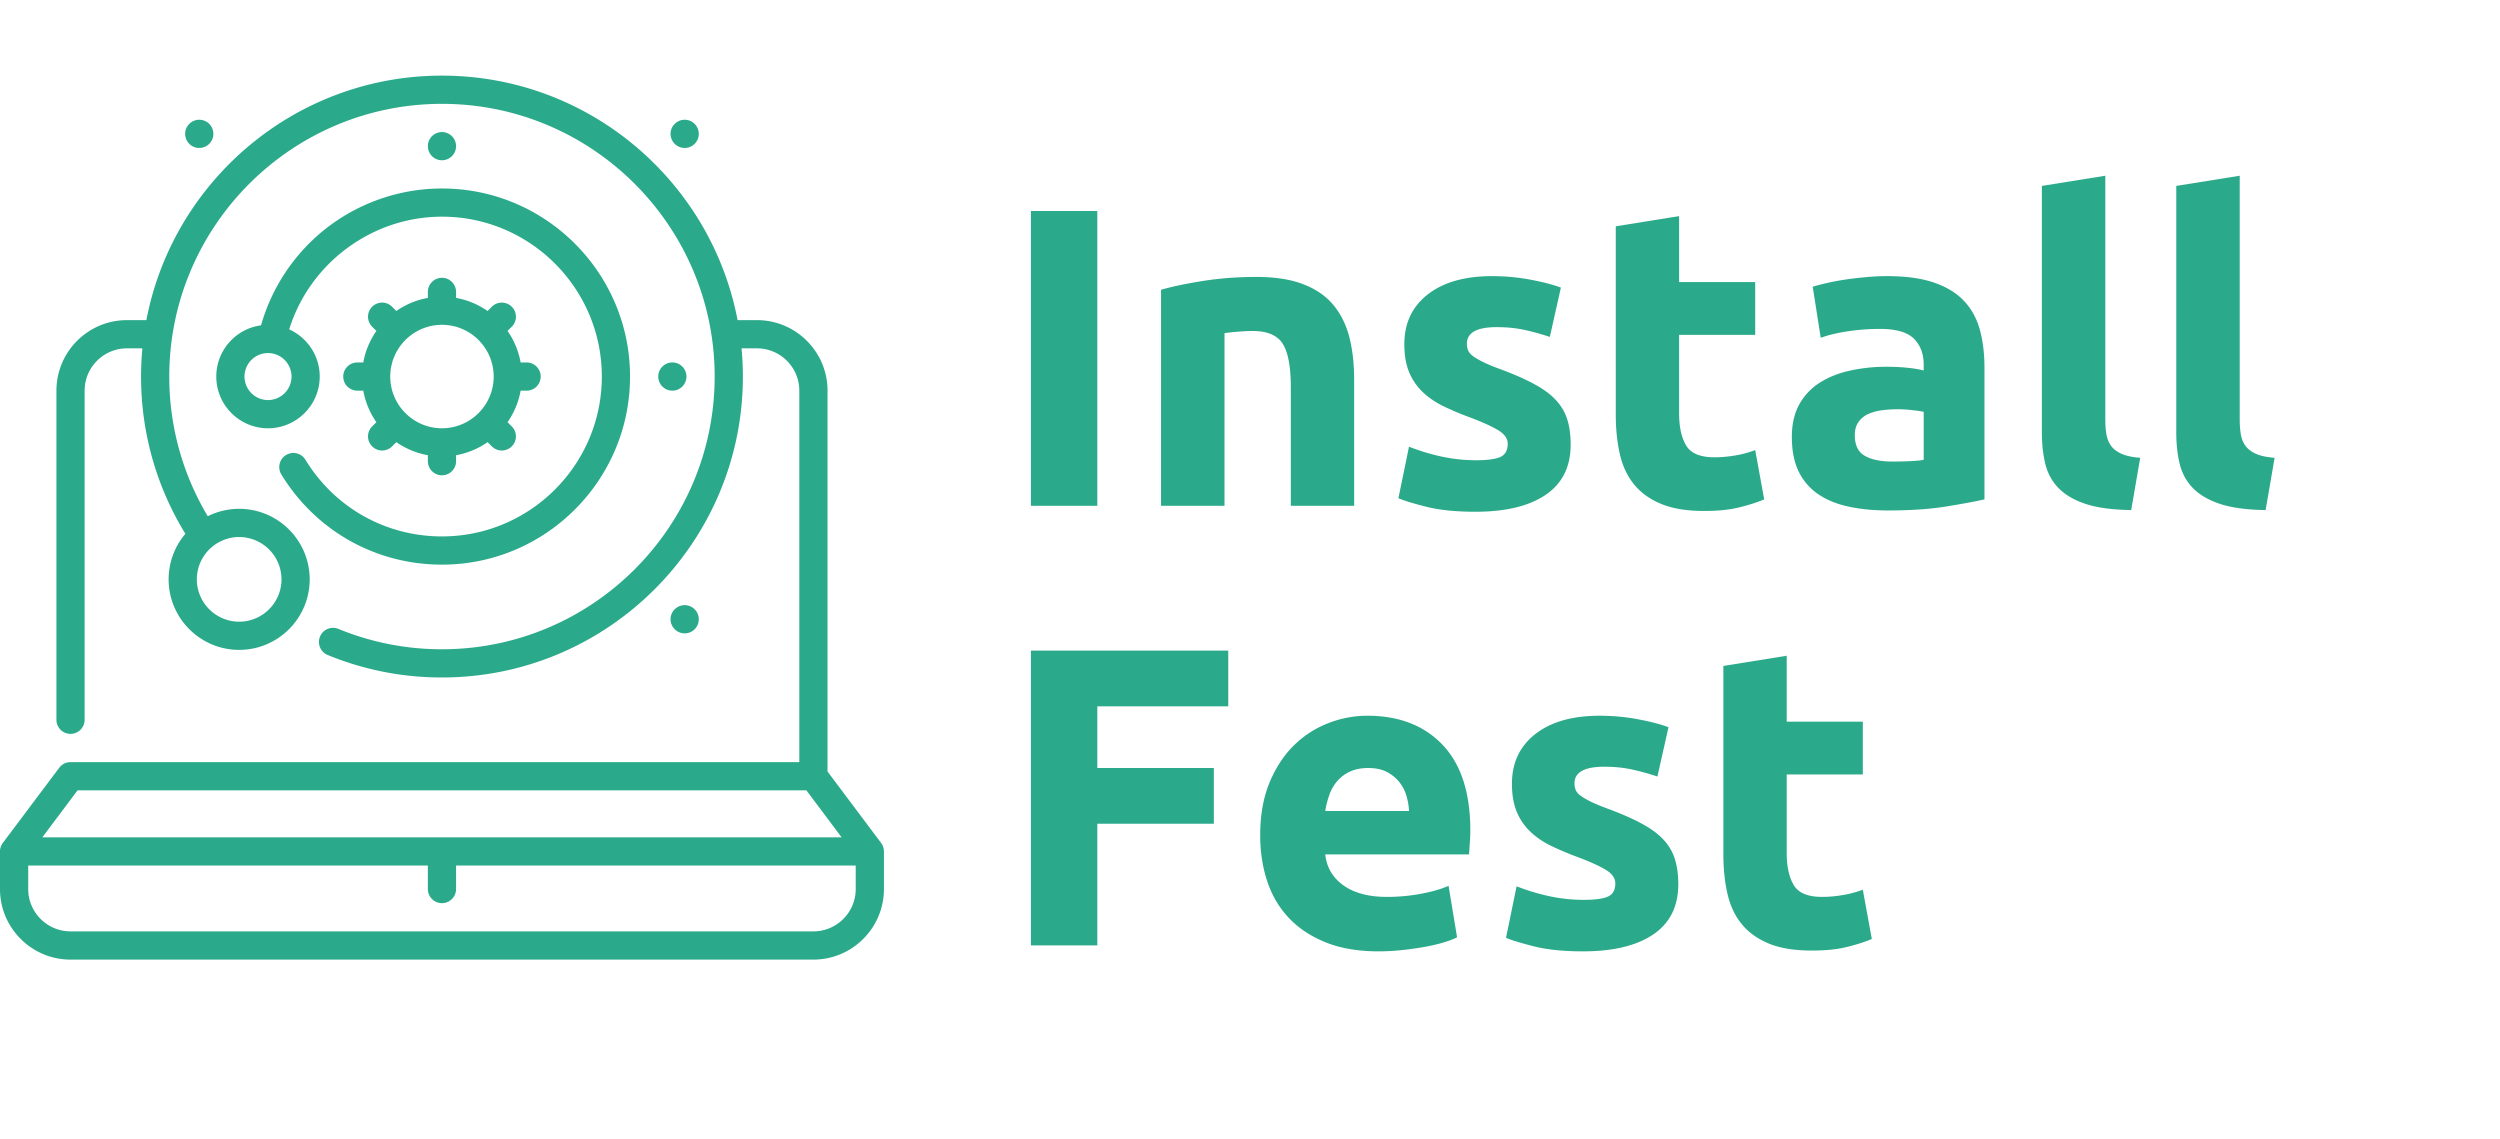 <svg xmlns="http://www.w3.org/2000/svg" width="527" height="240" version="1.0" viewBox="0 0 395.25 180"><defs><clipPath id="a"><path d="M0 11.957h139.984v139.984H0Zm0 0"/></clipPath></defs><g clip-path="url(#a)"><path fill="#2aaa8a" d="m139.305 133.273-8.473-11.296V61.762c0-6.149-5.004-11.149-11.152-11.149h-3.07c-4.188-21.984-23.551-38.656-46.735-38.656s-42.543 16.672-46.73 38.656H20.07c-6.148 0-11.148 5-11.148 11.149v52.035a2.227 2.227 0 1 0 4.457 0V61.762c0-3.688 3.004-6.688 6.691-6.688h2.442a48 48 0 0 0-.211 4.461c0 8.832 2.418 17.387 7.008 24.86a11.1 11.1 0 0 0-2.649 7.203c0 6.148 5.004 11.148 11.153 11.148 6.148 0 11.148-5 11.148-11.148 0-6.149-5-11.153-11.148-11.153a11.1 11.1 0 0 0-4.965 1.172 42.9 42.9 0 0 1-6.086-22.082c0-23.773 19.34-43.117 43.113-43.117s43.113 19.344 43.113 43.117c0 23.774-19.34 43.113-43.113 43.113a42.9 42.9 0 0 1-16.371-3.218 2.23 2.23 0 0 0-2.91 1.215 2.23 2.23 0 0 0 1.215 2.91 47.3 47.3 0 0 0 18.066 3.554c26.234 0 47.574-21.343 47.574-47.574 0-1.508-.074-2.992-.21-4.46h2.44c3.688 0 6.692 3 6.692 6.687v58.726H11.148c-.699 0-1.359.332-1.78.89L.444 133.274a2.24 2.24 0 0 0-.445 1.34v5.946c0 6.148 5 11.152 11.148 11.152h117.454c6.148 0 11.148-5.004 11.148-11.152v-5.946c0-.484-.156-.953-.445-1.34M33.555 86.438l.03-.024a6.67 6.67 0 0 1 4.227-1.508 6.7 6.7 0 0 1 6.692 6.692c0 3.687-3.004 6.691-6.691 6.691-3.688 0-6.692-3.004-6.692-6.691 0-2.075.95-3.93 2.434-5.16m-21.29 38.511h115.22l5.574 7.434H6.69Zm123.024 15.61c0 3.687-3 6.691-6.687 6.691H11.148c-3.687 0-6.687-3.004-6.687-6.691v-3.715h63.184v3.715c0 1.23 1 2.23 2.23 2.23s2.23-1 2.23-2.23v-3.715h63.184Zm0 0"/></g><path fill="#2aaa8a" d="M83.254 57.305h-.942a12.6 12.6 0 0 0-2.07-4.985l.672-.672a2.23 2.23 0 0 0 0-3.152 2.233 2.233 0 0 0-3.156 0l-.668.672a12.6 12.6 0 0 0-4.985-2.07v-.946c0-1.23-1-2.23-2.23-2.23s-2.23 1-2.23 2.23v.946a12.6 12.6 0 0 0-4.985 2.07l-.668-.672a2.233 2.233 0 0 0-3.156 0 2.23 2.23 0 0 0 0 3.152l.672.672a12.6 12.6 0 0 0-2.07 4.985h-.942c-1.234 0-2.23.996-2.23 2.23 0 1.23.996 2.227 2.23 2.227h.941a12.6 12.6 0 0 0 2.07 4.984l-.671.672a2.23 2.23 0 0 0 0 3.152 2.225 2.225 0 0 0 3.156 0l.668-.668a12.6 12.6 0 0 0 4.985 2.067v.945c0 1.23 1 2.23 2.23 2.23s2.23-1 2.23-2.23v-.945a12.6 12.6 0 0 0 4.985-2.067l.668.668a2.225 2.225 0 0 0 3.156 0 2.23 2.23 0 0 0 0-3.152l-.672-.672a12.6 12.6 0 0 0 2.07-4.98h.942a2.23 2.23 0 1 0 0-4.461M69.875 67.71c-4.508 0-8.176-3.668-8.176-8.176 0-4.512 3.668-8.18 8.176-8.18s8.176 3.668 8.176 8.18c0 4.508-3.668 8.176-8.176 8.176m0 0"/><path fill="#2aaa8a" d="M69.875 29.8a29.8 29.8 0 0 0-18.762 6.665 29.86 29.86 0 0 0-9.843 14.969c-3.993.539-7.075 3.964-7.075 8.101 0 4.508 3.668 8.176 8.176 8.176s8.176-3.668 8.176-8.176c0-3.316-1.984-6.176-4.824-7.457 3.23-10.441 13.07-17.82 24.152-17.82 13.938 0 25.273 11.34 25.273 25.277 0 13.934-11.335 25.274-25.273 25.274-8.883 0-16.953-4.536-21.59-12.125a2.228 2.228 0 1 0-3.805 2.324c5.454 8.93 14.946 14.262 25.395 14.262 16.395 0 29.734-13.34 29.734-29.735 0-16.398-13.34-29.734-29.734-29.734M46.09 59.536a3.72 3.72 0 0 1-3.719 3.715 3.72 3.72 0 0 1-3.715-3.715 3.72 3.72 0 0 1 4.086-3.7c.008 0 .02.005.028.005a3.72 3.72 0 0 1 3.32 3.695m64.387-38.372a2.2 2.2 0 0 1-.653 1.574 2.2 2.2 0 0 1-1.578.653 2.2 2.2 0 0 1-1.574-.653 2.2 2.2 0 0 1-.484-.722 2.21 2.21 0 0 1 .484-2.43q.312-.316.723-.484.41-.17.851-.168a2.2 2.2 0 0 1 1.578.652 2.22 2.22 0 0 1 .653 1.578m-76.743 0q0 .44-.172.852a2.2 2.2 0 0 1-1.207 1.207 2.2 2.2 0 0 1-.851.168 2.2 2.2 0 0 1-1.578-.653 2.22 2.22 0 0 1-.653-1.574 2.2 2.2 0 0 1 .653-1.578 2.2 2.2 0 0 1 1.578-.652q.444-.002.851.168a2.2 2.2 0 0 1 1.208 1.207q.17.41.171.855m76.743 76.742a2.2 2.2 0 0 1-.653 1.574q-.314.316-.722.485a2.22 2.22 0 0 1-2.43-.485 2.2 2.2 0 0 1-.484-.722 2.21 2.21 0 0 1 .484-2.43 2.22 2.22 0 0 1 1.574-.652 2.2 2.2 0 0 1 1.578.652q.312.315.485.723.169.41.168.855m-1.946-38.371q0 .44-.172.852a2.2 2.2 0 0 1-.484.722q-.312.315-.723.485a2.2 2.2 0 0 1-.851.168 2.2 2.2 0 0 1-1.578-.653 2.2 2.2 0 0 1-.652-1.574 2.2 2.2 0 0 1 .652-1.578 2.2 2.2 0 0 1 1.578-.652 2.2 2.2 0 0 1 1.574.652q.315.312.484.723.171.41.172.855M72.105 23.11q0 .443-.171.85c-.11.274-.274.517-.48.727q-.319.312-.724.481a2.22 2.22 0 0 1-1.707 0 2.3 2.3 0 0 1-.726-.48 2.27 2.27 0 0 1-.652-1.579q0-.446.171-.855.171-.406.48-.723a2.2 2.2 0 0 1 .727-.48 2.2 2.2 0 0 1 1.707 0c.27.11.512.273.723.48.207.211.371.453.48.723q.172.41.172.855m90.88 10.251h10.5v46.61h-10.5Zm20.576 12.454c1.708-.5 3.907-.96 6.594-1.39 2.688-.426 5.508-.641 8.469-.641q4.512.002 7.5 1.187 2.999 1.172 4.75 3.328 1.746 2.157 2.484 5.11.734 2.954.735 6.594V79.97h-10.016V61.205c0-3.227-.43-5.516-1.281-6.86q-1.284-2.015-4.766-2.015-1.078.002-2.297.11-1.204.093-2.14.233V79.97H183.56Zm49.762 26.953q2.765 0 3.907-.531 1.138-.53 1.14-2.078-.001-1.218-1.484-2.125-1.47-.903-4.5-2.047a47 47 0 0 1-4.281-1.813c-1.274-.632-2.356-1.39-3.25-2.265a9.2 9.2 0 0 1-2.094-3.125q-.736-1.81-.734-4.375c0-3.313 1.234-5.93 3.703-7.86q3.7-2.889 10.156-2.89 3.217.002 6.172.578c1.976.375 3.55.789 4.719 1.234l-1.75 7.797a39 39 0 0 0-3.797-1.062c-1.367-.32-2.903-.485-4.61-.485q-4.704 0-4.703 2.625 0 .61.203 1.078.2.472.797.907.608.439 1.656.953 1.044.503 2.657 1.094c2.195.812 4.008 1.617 5.437 2.406 1.438.781 2.567 1.633 3.39 2.547q1.249 1.376 1.75 3.062.517 1.676.516 3.89c0 3.5-1.312 6.15-3.937 7.938-2.625 1.79-6.336 2.688-11.125 2.688-3.137 0-5.75-.274-7.844-.813q-3.128-.794-4.328-1.328l1.672-8.14a34 34 0 0 0 5.25 1.578 26 26 0 0 0 5.312.562m22.129-36.984 10.015-1.61v10.422h12.031v8.344h-12.03v12.438c0 2.105.366 3.789 1.109 5.046q1.106 1.875 4.468 1.875 1.624.001 3.328-.296a16 16 0 0 0 3.125-.844l1.422 7.797c-1.21.5-2.554.93-4.03 1.28q-2.22.547-5.454.548-4.113 0-6.797-1.11-2.69-1.108-4.297-3.093-1.611-1.981-2.25-4.813c-.43-1.883-.64-3.969-.64-6.25ZM299.15 72.97c.99 0 1.93-.02 2.829-.062q1.342-.062 2.156-.203V65.11q-.609-.139-1.828-.266a19.2 19.2 0 0 0-4.875.032q-1.238.174-2.187.64a3.7 3.7 0 0 0-1.47 1.281q-.531.798-.53 2.016c0 1.563.523 2.649 1.578 3.25q1.575.907 4.328.906m-.796-29.312q4.437.001 7.39 1.015c1.977.668 3.563 1.633 4.75 2.891 1.188 1.25 2.024 2.774 2.516 4.563q.734 2.69.735 5.984v20.844c-1.43.324-3.422.695-5.985 1.11q-3.831.639-9.281.64-3.422 0-6.219-.61-2.783-.591-4.812-1.968a9.2 9.2 0 0 1-3.094-3.61q-1.064-2.215-1.063-5.437-.001-3.094 1.235-5.25a9.5 9.5 0 0 1 3.328-3.422q2.092-1.28 4.781-1.844a26.6 26.6 0 0 1 5.578-.578q1.951.001 3.47.172c1.007.105 1.827.246 2.452.422v-.938q0-2.544-1.547-4.094-1.547-1.545-5.375-1.546-2.563 0-5.047.375-2.484.363-4.312 1.03l-1.266-8.077c.57-.176 1.297-.364 2.172-.563q1.312-.311 2.86-.547a56 56 0 0 1 3.265-.39q1.717-.171 3.469-.172m38.59 36.985q-4.376-.064-7.094-.937t-4.312-2.453q-1.582-1.578-2.156-3.829-.563-2.262-.563-5.093V29.392l10.031-1.61v38.532c0 .899.063 1.703.188 2.422q.2 1.078.781 1.828c.383.492.93.89 1.64 1.203q1.08.47 2.907.61Zm21.249 0q-4.376-.064-7.094-.937t-4.312-2.453q-1.583-1.578-2.157-3.829-.562-2.262-.562-5.093V29.392l10.031-1.61v38.532c0 .899.063 1.703.188 2.422q.2 1.078.78 1.828c.384.492.93.89 1.641 1.203q1.08.47 2.907.61Zm-195.209 68.829v-46.61h31.203v8.813h-20.703v9.75h18.422v8.813h-18.422v19.234Zm36.253-17.421q-.002-4.702 1.438-8.235 1.452-3.53 3.797-5.875a15.8 15.8 0 0 1 5.421-3.563 16.8 16.8 0 0 1 6.282-1.218c5.02 0 8.988 1.539 11.906 4.609 2.914 3.062 4.375 7.578 4.375 13.547q0 .879-.078 1.922-.065 1.032-.125 1.843h-22.735q.342 3.095 2.891 4.907 2.56 1.814 6.86 1.812c1.843 0 3.648-.164 5.421-.5q2.654-.499 4.328-1.25l1.344 8.14q-.798.41-2.14.813c-.899.274-1.899.504-3 .703a52 52 0 0 1-3.532.5c-1.25.133-2.508.204-3.765.204q-4.77 0-8.297-1.407-3.534-1.418-5.86-3.875-2.314-2.45-3.421-5.812c-.743-2.239-1.11-4.66-1.11-7.266m23.531-3.829a10 10 0 0 0-.437-2.484 6.2 6.2 0 0 0-1.156-2.157 6.1 6.1 0 0 0-1.938-1.546c-.781-.407-1.758-.61-2.922-.61q-1.687.002-2.906.578a5.9 5.9 0 0 0-2.016 1.516 6.8 6.8 0 0 0-1.234 2.187 14 14 0 0 0-.64 2.516Zm27.567 14.048q2.764 0 3.906-.531 1.138-.53 1.14-2.078 0-1.219-1.484-2.125-1.47-.904-4.5-2.047a47 47 0 0 1-4.281-1.813q-1.909-.951-3.25-2.265a9.2 9.2 0 0 1-2.094-3.125q-.736-1.811-.734-4.375c0-3.313 1.234-5.93 3.703-7.86q3.702-2.89 10.156-2.89 3.218.002 6.172.578c1.977.375 3.55.789 4.719 1.234l-1.75 7.797a39 39 0 0 0-3.797-1.063c-1.367-.32-2.902-.484-4.61-.484q-4.704 0-4.703 2.625 0 .61.204 1.078.199.471.796.906.61.439 1.657.954 1.044.502 2.656 1.093 3.293 1.22 5.437 2.407c1.438.78 2.567 1.632 3.391 2.546q1.247 1.376 1.75 3.063.516 1.676.516 3.89c0 3.5-1.313 6.149-3.938 7.938-2.625 1.79-6.336 2.688-11.125 2.688-3.136 0-5.75-.274-7.844-.813q-3.127-.796-4.328-1.328l1.672-8.14a34 34 0 0 0 5.25 1.577 26 26 0 0 0 5.313.563m22.128-36.984 10.015-1.61v10.422h12.032v8.344h-12.032v12.437q-.001 3.16 1.11 5.047 1.106 1.875 4.469 1.875 1.623 0 3.328-.297a16 16 0 0 0 3.125-.843l1.422 7.796q-1.817.752-4.032 1.282-2.22.546-5.453.547-4.113-.002-6.797-1.11-2.69-1.108-4.297-3.094-1.611-1.98-2.25-4.812c-.43-1.883-.64-3.969-.64-6.25Zm0 0"/></svg>